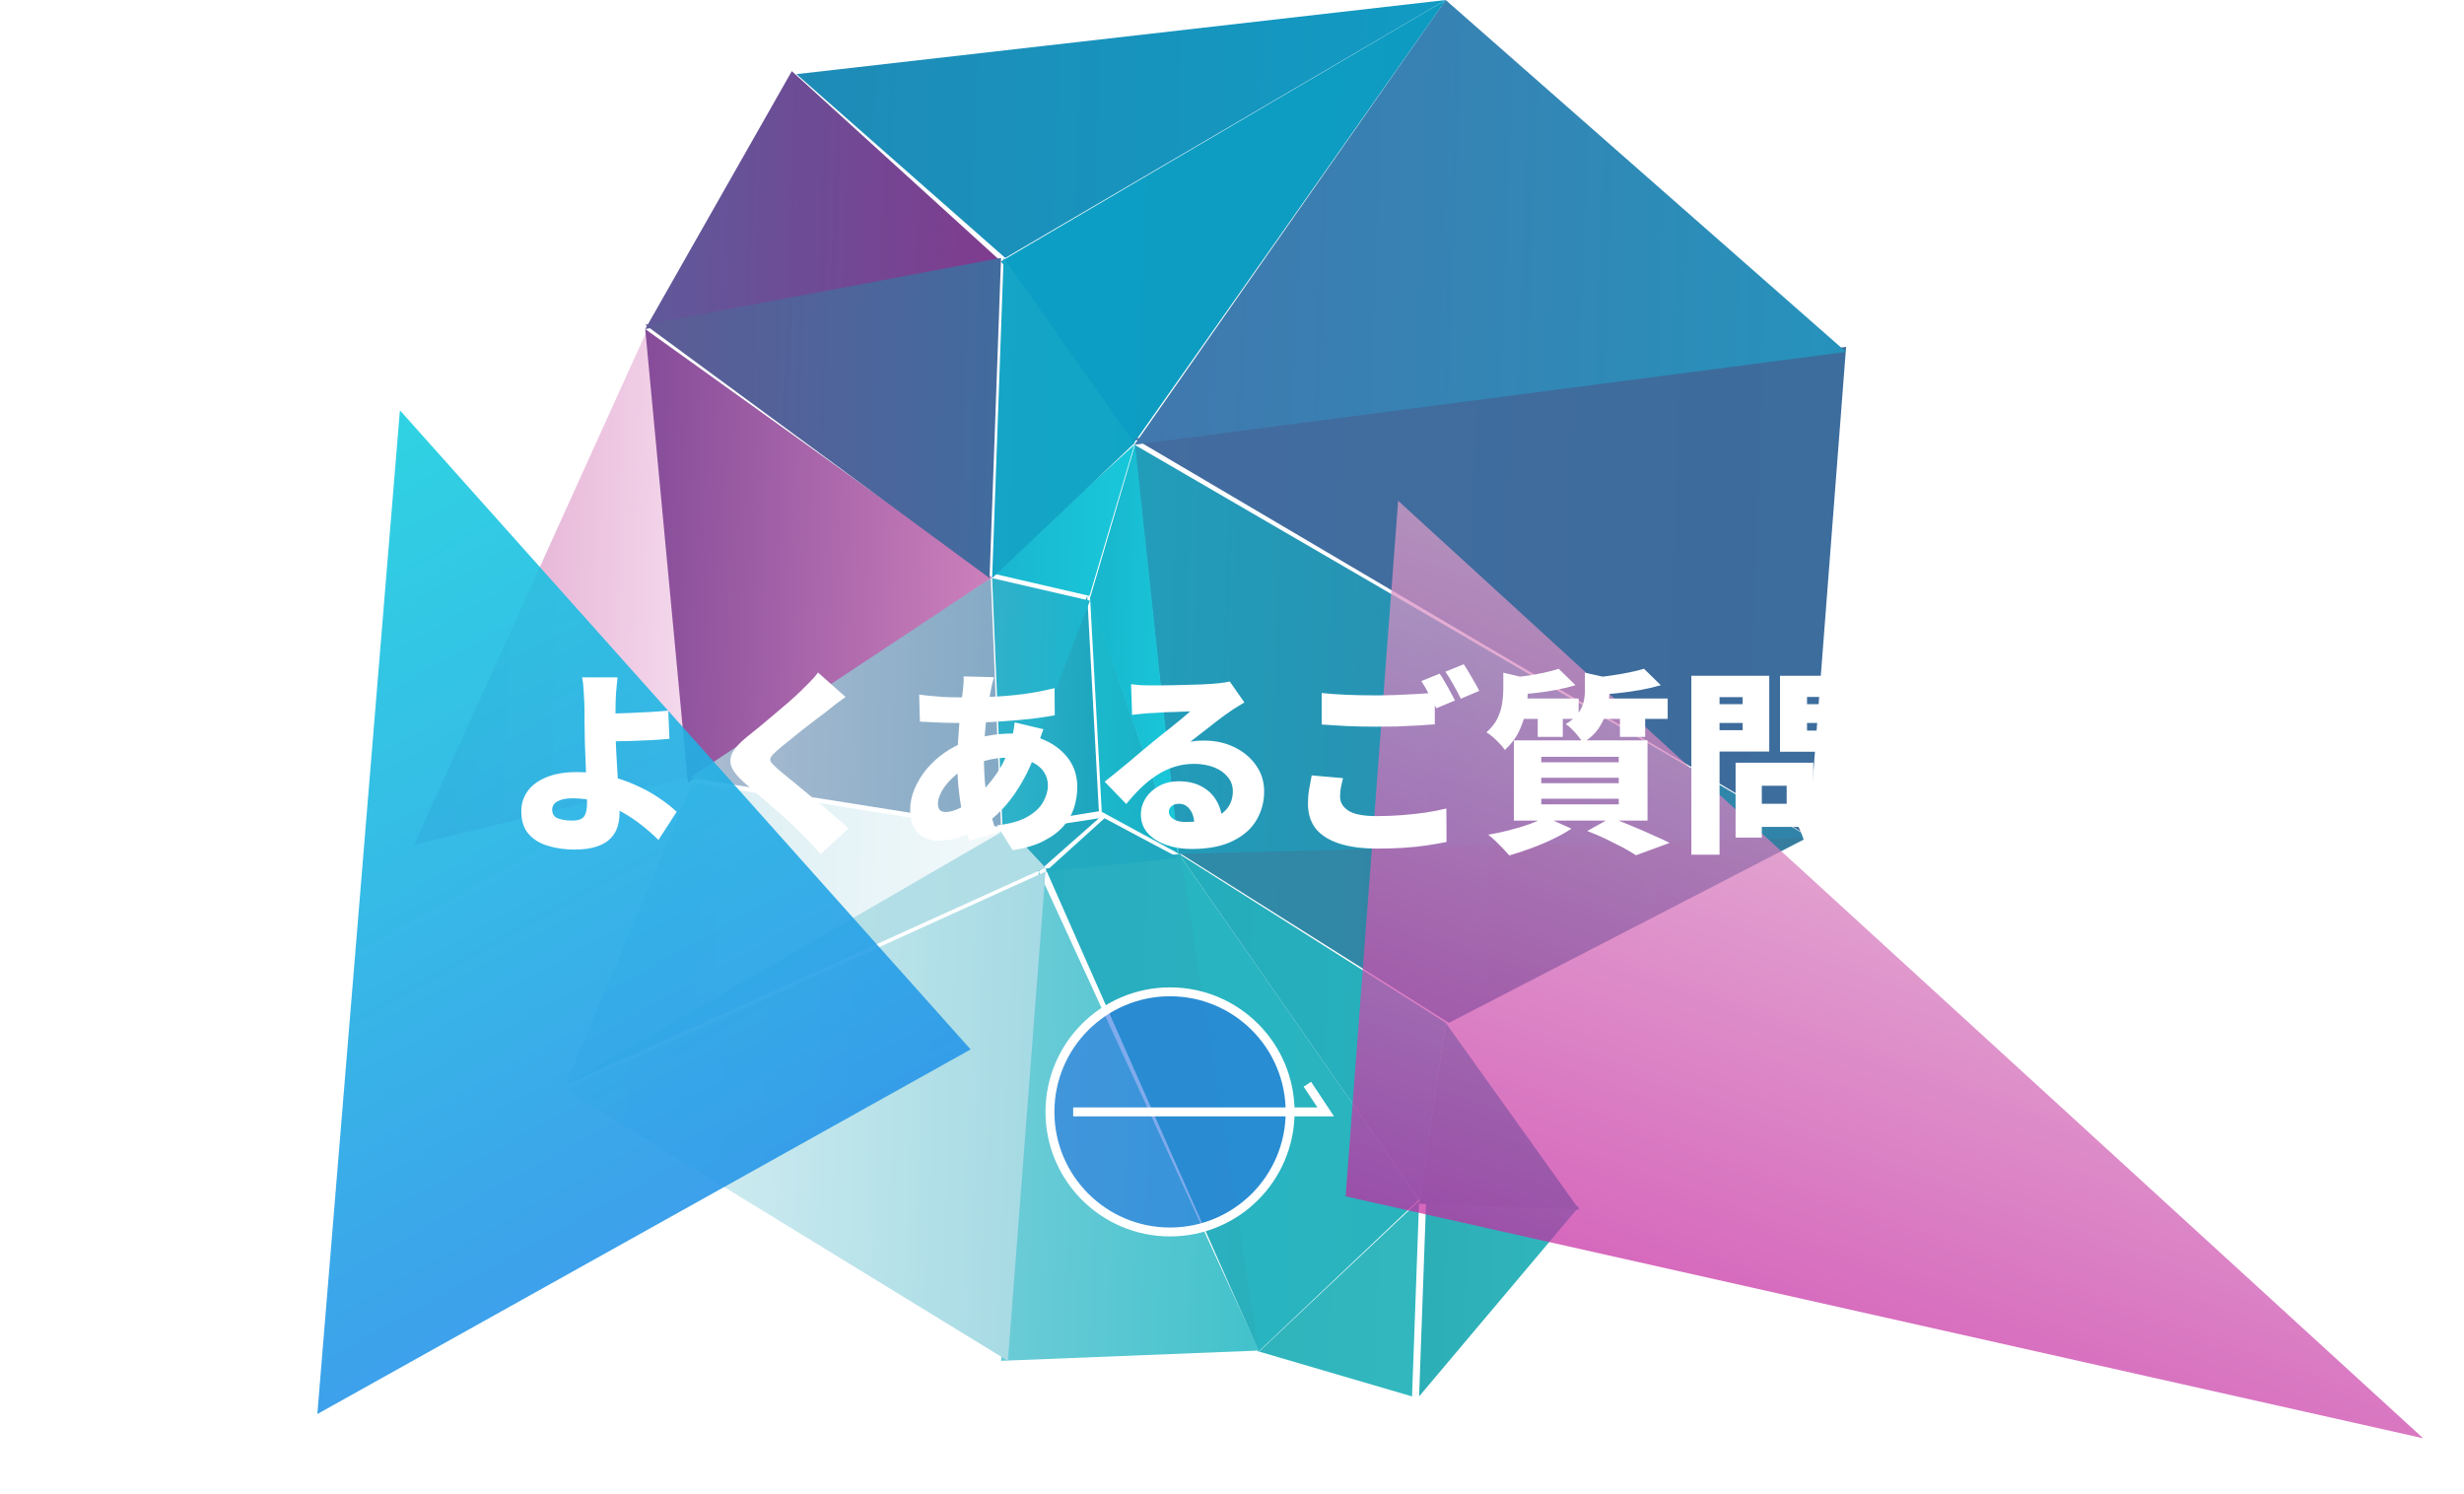 <svg width="277" height="168" viewBox="0 0 277 168" fill="none" xmlns="http://www.w3.org/2000/svg">
<path d="M77.535 87.394L72.804 37L46.535 95L77.535 87.394Z" fill="url(#paint0_linear_564_4140)"/>
<path d="M159.535 135L141.535 151.958L158.74 157L159.535 135Z" fill="url(#paint1_linear_564_4140)"/>
<path d="M162.535 0L112.535 29.387L127.353 50L162.535 0Z" fill="url(#paint2_linear_564_4140)"/>
<path d="M162.535 0L89.535 8.336L113.01 29L162.535 0Z" fill="url(#paint3_linear_564_4140)"/>
<path d="M112.535 29.396L89.014 8L72.535 37L112.535 29.396Z" fill="url(#paint4_linear_564_4140)"/>
<path d="M207.535 39L127.535 49.32L203.307 94L207.535 39Z" fill="url(#paint5_linear_564_4140)"/>
<path d="M207.535 39.568L162.524 0L127.535 50L207.535 39.568Z" fill="url(#paint6_linear_564_4140)"/>
<path d="M177.535 135.643L160.324 135L159.535 157L177.535 135.643Z" fill="url(#paint7_linear_564_4140)"/>
<path d="M77.535 88L46.535 95.515L63.105 122L77.535 88Z" fill="url(#paint8_linear_564_4140)"/>
<path d="M127.535 50L111.535 64.464L122.479 67L127.535 50Z" fill="url(#paint9_linear_564_4140)"/>
<path d="M127.535 49.826L112.825 29L111.535 65L127.535 49.826Z" fill="url(#paint10_linear_564_4140)"/>
<path d="M111.535 64.936L72.535 37L77.33 88L111.535 64.936Z" fill="url(#paint11_linear_564_4140)"/>
<path d="M112.535 29L72.535 36.518L111.246 65L112.535 29Z" fill="url(#paint12_linear_564_4140)"/>
<path d="M123.535 92L112.535 93.696L116.743 98L123.535 92Z" fill="url(#paint13_linear_564_4140)"/>
<path d="M113.278 93L63.535 122L117.535 97.557L113.278 93Z" fill="url(#paint14_linear_564_4140)"/>
<path d="M123.535 91.208L122.228 67L112.535 93L123.535 91.208Z" fill="url(#paint15_linear_564_4140)"/>
<path d="M112.535 93.571L77.868 88L63.535 122L112.535 93.571Z" fill="url(#paint16_linear_564_4140)"/>
<path d="M122.535 67.54L111.535 65L112.698 93L122.535 67.54Z" fill="url(#paint17_linear_564_4140)"/>
<path d="M111.382 65L77.535 87.446L112.535 93L111.382 65Z" fill="url(#paint18_linear_564_4140)"/>
<path d="M177.535 136L162.526 115L159.535 135.336L177.535 136Z" fill="url(#paint19_linear_564_4140)"/>
<path d="M159.535 134.859L132.535 96L141.447 152L159.535 134.859Z" fill="url(#paint20_linear_564_4140)"/>
<path d="M132.719 96L117.535 97.655L141.535 152L132.719 96Z" fill="url(#paint21_linear_564_4140)"/>
<path d="M162.535 114.996L132.535 96L159.626 135L162.535 114.996Z" fill="url(#paint22_linear_564_4140)"/>
<path d="M203.535 94L132.535 95.865L162.881 115L203.535 94Z" fill="url(#paint23_linear_564_4140)"/>
<path d="M203.535 94.192L127.535 50L132.479 96L203.535 94.192Z" fill="url(#paint24_linear_564_4140)"/>
<path d="M124.166 92L117.535 98L132.535 96.455L124.166 92Z" fill="url(#paint25_linear_564_4140)"/>
<path d="M132.535 96L122.535 67L123.858 91.278L132.535 96Z" fill="url(#paint26_linear_564_4140)"/>
<path d="M132.535 96L127.603 50L122.535 67.273L132.535 96Z" fill="url(#paint27_linear_564_4140)"/>
<path d="M141.535 151.844L116.793 98L112.535 153L141.535 151.844Z" fill="url(#paint28_linear_564_4140)"/>
<path d="M117.535 98L63.535 122.505L113.306 153L117.535 98Z" fill="url(#paint29_linear_564_4140)"/>
<path opacity="0.9" d="M151.273 134.51L272.407 161.706L157.176 56.299L151.273 134.51Z" fill="url(#paint30_linear_564_4140)" fill-opacity="0.8"/>
<path opacity="0.9" d="M109.117 117.99L44.957 46.131L35.675 158.981L109.117 117.99Z" fill="url(#paint31_linear_564_4140)"/>
<g filter="url(#filter0_d_564_4140)">
<path d="M63.427 70.158C63.398 70.393 63.368 70.671 63.339 70.994C63.31 71.302 63.281 71.625 63.251 71.962C63.236 72.299 63.222 72.629 63.207 72.952C63.193 73.495 63.185 74.045 63.185 74.602C63.2 75.159 63.207 75.717 63.207 76.274C63.207 76.89 63.229 77.623 63.273 78.474C63.317 79.325 63.368 80.205 63.427 81.114C63.486 82.009 63.537 82.845 63.581 83.622C63.625 84.385 63.647 84.993 63.647 85.448C63.647 85.961 63.574 86.46 63.427 86.944C63.281 87.428 63.024 87.861 62.657 88.242C62.291 88.638 61.777 88.946 61.117 89.166C60.457 89.401 59.614 89.518 58.587 89.518C57.517 89.518 56.526 89.379 55.617 89.1C54.708 88.836 53.974 88.389 53.417 87.758C52.874 87.127 52.603 86.277 52.603 85.206C52.603 84.37 52.838 83.622 53.307 82.962C53.776 82.302 54.473 81.781 55.397 81.4C56.336 81.004 57.495 80.806 58.873 80.806C60.061 80.806 61.205 80.938 62.305 81.202C63.42 81.466 64.461 81.818 65.429 82.258C66.397 82.683 67.27 83.16 68.047 83.688C68.839 84.216 69.514 84.744 70.071 85.272L68.025 88.44C67.483 87.897 66.867 87.355 66.177 86.812C65.488 86.255 64.733 85.749 63.911 85.294C63.09 84.825 62.21 84.451 61.271 84.172C60.347 83.893 59.379 83.754 58.367 83.754C57.663 83.754 57.106 83.864 56.695 84.084C56.285 84.304 56.079 84.619 56.079 85.03C56.079 85.529 56.299 85.859 56.739 86.02C57.194 86.181 57.722 86.262 58.323 86.262C58.968 86.262 59.408 86.115 59.643 85.822C59.878 85.514 59.995 85.001 59.995 84.282C59.995 83.915 59.98 83.395 59.951 82.72C59.922 82.031 59.892 81.283 59.863 80.476C59.834 79.669 59.804 78.892 59.775 78.144C59.746 77.396 59.731 76.773 59.731 76.274C59.731 75.819 59.724 75.401 59.709 75.02C59.709 74.639 59.709 74.279 59.709 73.942C59.709 73.59 59.702 73.26 59.687 72.952C59.672 72.527 59.651 72.145 59.621 71.808C59.606 71.456 59.584 71.148 59.555 70.884C59.526 70.605 59.482 70.363 59.423 70.158H63.427ZM61.425 74.228C61.718 74.228 62.166 74.228 62.767 74.228C63.368 74.213 64.036 74.191 64.769 74.162C65.517 74.133 66.272 74.096 67.035 74.052C67.798 74.008 68.495 73.957 69.125 73.898L69.257 77.066C68.626 77.125 67.922 77.176 67.145 77.22C66.368 77.249 65.605 77.279 64.857 77.308C64.109 77.323 63.427 77.337 62.811 77.352C62.21 77.367 61.755 77.374 61.447 77.374L61.425 74.228ZM89.057 72.358C88.647 72.651 88.258 72.937 87.891 73.216C87.525 73.495 87.195 73.759 86.901 74.008C86.549 74.272 86.131 74.587 85.647 74.954C85.163 75.321 84.657 75.709 84.129 76.12C83.616 76.531 83.117 76.934 82.633 77.33C82.149 77.711 81.731 78.056 81.379 78.364C81.027 78.672 80.793 78.921 80.675 79.112C80.558 79.303 80.558 79.493 80.675 79.684C80.807 79.86 81.049 80.109 81.401 80.432C81.695 80.681 82.083 81.004 82.567 81.4C83.066 81.796 83.609 82.243 84.195 82.742C84.796 83.226 85.412 83.732 86.043 84.26C86.674 84.773 87.275 85.279 87.847 85.778C88.434 86.262 88.947 86.717 89.387 87.142L86.263 90.024C85.559 89.232 84.841 88.469 84.107 87.736C83.799 87.413 83.388 87.017 82.875 86.548C82.376 86.079 81.819 85.58 81.203 85.052C80.602 84.524 79.993 83.996 79.377 83.468C78.776 82.94 78.226 82.463 77.727 82.038C76.979 81.393 76.488 80.799 76.253 80.256C76.033 79.713 76.062 79.171 76.341 78.628C76.635 78.085 77.17 77.499 77.947 76.868C78.387 76.516 78.879 76.12 79.421 75.68C79.964 75.225 80.514 74.763 81.071 74.294C81.643 73.81 82.186 73.348 82.699 72.908C83.213 72.453 83.653 72.05 84.019 71.698C84.4 71.331 84.767 70.965 85.119 70.598C85.486 70.231 85.764 69.901 85.955 69.608L89.057 72.358ZM105.755 70.136C105.682 70.385 105.616 70.613 105.557 70.818C105.513 71.023 105.469 71.221 105.425 71.412C105.278 72.131 105.139 72.93 105.007 73.81C104.89 74.675 104.794 75.563 104.721 76.472C104.648 77.381 104.611 78.269 104.611 79.134C104.611 80.41 104.67 81.547 104.787 82.544C104.919 83.527 105.095 84.429 105.315 85.25C105.535 86.071 105.77 86.863 106.019 87.626L102.961 88.528C102.741 87.868 102.528 87.076 102.323 86.152C102.118 85.213 101.949 84.201 101.817 83.116C101.685 82.016 101.619 80.887 101.619 79.728C101.619 79.024 101.641 78.313 101.685 77.594C101.729 76.875 101.78 76.164 101.839 75.46C101.898 74.756 101.964 74.074 102.037 73.414C102.125 72.739 102.198 72.109 102.257 71.522C102.286 71.302 102.308 71.06 102.323 70.796C102.338 70.517 102.338 70.268 102.323 70.048L105.755 70.136ZM101.619 72.402C103.071 72.402 104.398 72.38 105.601 72.336C106.818 72.277 107.984 72.175 109.099 72.028C110.214 71.881 111.365 71.661 112.553 71.368L112.575 74.426C111.842 74.558 111.013 74.683 110.089 74.8C109.165 74.903 108.197 74.991 107.185 75.064C106.188 75.137 105.198 75.196 104.215 75.24C103.247 75.269 102.345 75.284 101.509 75.284C101.084 75.284 100.622 75.277 100.123 75.262C99.639 75.233 99.155 75.211 98.671 75.196C98.202 75.167 97.784 75.145 97.417 75.13L97.329 72.094C97.593 72.123 97.96 72.167 98.429 72.226C98.913 72.27 99.434 72.314 99.991 72.358C100.563 72.387 101.106 72.402 101.619 72.402ZM111.299 75.988C111.24 76.135 111.16 76.355 111.057 76.648C110.954 76.927 110.852 77.213 110.749 77.506C110.661 77.799 110.588 78.034 110.529 78.21C110.118 79.515 109.605 80.703 108.989 81.774C108.388 82.845 107.742 83.776 107.053 84.568C106.364 85.345 105.689 85.969 105.029 86.438C104.31 86.966 103.467 87.45 102.499 87.89C101.531 88.315 100.526 88.528 99.485 88.528C98.928 88.528 98.407 88.411 97.923 88.176C97.439 87.941 97.05 87.567 96.757 87.054C96.464 86.541 96.317 85.881 96.317 85.074C96.317 84.282 96.478 83.497 96.801 82.72C97.124 81.943 97.571 81.202 98.143 80.498C98.73 79.794 99.412 79.171 100.189 78.628C100.966 78.085 101.81 77.653 102.719 77.33C103.438 77.081 104.23 76.875 105.095 76.714C105.975 76.553 106.862 76.472 107.757 76.472C109.121 76.472 110.353 76.721 111.453 77.22C112.568 77.719 113.455 78.415 114.115 79.31C114.775 80.205 115.105 81.261 115.105 82.478C115.105 83.255 114.988 84.025 114.753 84.788C114.518 85.536 114.122 86.233 113.565 86.878C113.008 87.523 112.26 88.081 111.321 88.55C110.397 89.034 109.238 89.379 107.845 89.584L106.085 86.79C107.552 86.629 108.696 86.306 109.517 85.822C110.353 85.338 110.94 84.781 111.277 84.15C111.629 83.519 111.805 82.911 111.805 82.324C111.805 81.737 111.644 81.209 111.321 80.74C110.998 80.271 110.514 79.897 109.869 79.618C109.238 79.325 108.454 79.178 107.515 79.178C106.474 79.178 105.557 79.295 104.765 79.53C103.988 79.75 103.342 79.985 102.829 80.234C102.154 80.571 101.56 80.989 101.047 81.488C100.534 81.972 100.138 82.471 99.859 82.984C99.581 83.497 99.441 83.952 99.441 84.348C99.441 84.656 99.507 84.891 99.639 85.052C99.771 85.213 99.999 85.294 100.321 85.294C100.834 85.294 101.436 85.111 102.125 84.744C102.814 84.377 103.482 83.879 104.127 83.248C104.831 82.573 105.491 81.781 106.107 80.872C106.738 79.963 107.258 78.819 107.669 77.44C107.728 77.264 107.779 77.037 107.823 76.758C107.882 76.479 107.933 76.201 107.977 75.922C108.021 75.629 108.05 75.394 108.065 75.218L111.299 75.988ZM121.155 70.928C121.492 70.972 121.859 71.009 122.255 71.038C122.651 71.053 123.032 71.06 123.399 71.06C123.634 71.06 123.978 71.06 124.433 71.06C124.888 71.045 125.394 71.038 125.951 71.038C126.523 71.023 127.088 71.009 127.645 70.994C128.217 70.979 128.73 70.965 129.185 70.95C129.654 70.921 130.021 70.899 130.285 70.884C130.813 70.84 131.231 70.796 131.539 70.752C131.862 70.708 132.096 70.664 132.243 70.62L133.893 72.974C133.614 73.15 133.328 73.326 133.035 73.502C132.756 73.663 132.478 73.847 132.199 74.052C131.891 74.257 131.546 74.507 131.165 74.8C130.784 75.079 130.395 75.379 129.999 75.702C129.603 76.01 129.214 76.311 128.833 76.604C128.466 76.897 128.129 77.161 127.821 77.396C128.114 77.337 128.378 77.301 128.613 77.286C128.848 77.271 129.097 77.264 129.361 77.264C130.622 77.264 131.759 77.513 132.771 78.012C133.798 78.511 134.612 79.193 135.213 80.058C135.814 80.909 136.115 81.891 136.115 83.006C136.115 84.15 135.829 85.213 135.257 86.196C134.685 87.179 133.798 87.963 132.595 88.55C131.392 89.151 129.838 89.452 127.931 89.452C126.904 89.452 125.958 89.298 125.093 88.99C124.228 88.682 123.538 88.242 123.025 87.67C122.512 87.083 122.255 86.387 122.255 85.58C122.255 84.935 122.431 84.326 122.783 83.754C123.15 83.182 123.656 82.72 124.301 82.368C124.946 82.016 125.687 81.84 126.523 81.84C127.55 81.84 128.422 82.045 129.141 82.456C129.86 82.852 130.41 83.395 130.791 84.084C131.187 84.773 131.385 85.536 131.385 86.372L128.261 86.746C128.261 86.027 128.1 85.455 127.777 85.03C127.469 84.59 127.058 84.37 126.545 84.37C126.178 84.37 125.892 84.465 125.687 84.656C125.496 84.832 125.401 85.03 125.401 85.25C125.401 85.587 125.57 85.866 125.907 86.086C126.244 86.306 126.692 86.416 127.249 86.416C128.481 86.416 129.493 86.277 130.285 85.998C131.077 85.719 131.656 85.323 132.023 84.81C132.404 84.282 132.595 83.666 132.595 82.962C132.595 82.331 132.397 81.789 132.001 81.334C131.62 80.865 131.099 80.505 130.439 80.256C129.779 80.007 129.046 79.882 128.239 79.882C127.432 79.882 126.677 79.999 125.973 80.234C125.284 80.454 124.631 80.769 124.015 81.18C123.399 81.576 122.805 82.053 122.233 82.61C121.676 83.153 121.133 83.747 120.605 84.392L118.185 81.884C118.537 81.605 118.948 81.275 119.417 80.894C119.886 80.513 120.37 80.117 120.869 79.706C121.368 79.281 121.844 78.877 122.299 78.496C122.754 78.115 123.142 77.792 123.465 77.528C123.773 77.279 124.118 77 124.499 76.692C124.895 76.384 125.291 76.069 125.687 75.746C126.098 75.409 126.486 75.093 126.853 74.8C127.22 74.492 127.535 74.221 127.799 73.986C127.579 73.986 127.315 73.993 127.007 74.008C126.714 74.023 126.398 74.037 126.061 74.052C125.724 74.052 125.379 74.059 125.027 74.074C124.69 74.089 124.367 74.111 124.059 74.14C123.751 74.155 123.48 74.169 123.245 74.184C122.922 74.199 122.578 74.228 122.211 74.272C121.844 74.301 121.529 74.338 121.265 74.382L121.155 70.928ZM142.583 71.918C143.404 72.006 144.328 72.072 145.355 72.116C146.382 72.16 147.489 72.182 148.677 72.182C149.41 72.182 150.173 72.167 150.965 72.138C151.772 72.109 152.549 72.072 153.297 72.028C154.06 71.984 154.727 71.933 155.299 71.874V75.438C154.786 75.482 154.148 75.526 153.385 75.57C152.622 75.614 151.83 75.651 151.009 75.68C150.188 75.695 149.418 75.702 148.699 75.702C147.526 75.702 146.44 75.68 145.443 75.636C144.446 75.577 143.492 75.519 142.583 75.46V71.918ZM144.981 81.488C144.893 81.855 144.812 82.207 144.739 82.544C144.68 82.881 144.651 83.226 144.651 83.578C144.651 84.209 144.959 84.729 145.575 85.14C146.206 85.551 147.269 85.756 148.765 85.756C149.748 85.756 150.701 85.719 151.625 85.646C152.549 85.573 153.429 85.477 154.265 85.36C155.116 85.228 155.893 85.074 156.597 84.898L156.619 88.66C155.915 88.807 155.16 88.939 154.353 89.056C153.546 89.173 152.688 89.261 151.779 89.32C150.884 89.379 149.924 89.408 148.897 89.408C147.108 89.408 145.634 89.21 144.475 88.814C143.316 88.418 142.451 87.853 141.879 87.12C141.322 86.372 141.043 85.47 141.043 84.414C141.043 83.739 141.094 83.131 141.197 82.588C141.3 82.045 141.388 81.576 141.461 81.18L144.981 81.488ZM155.849 69.74C156.04 70.004 156.238 70.327 156.443 70.708C156.663 71.075 156.868 71.441 157.059 71.808C157.264 72.175 157.433 72.49 157.565 72.754L155.475 73.634C155.24 73.179 154.969 72.666 154.661 72.094C154.368 71.507 154.074 71.001 153.781 70.576L155.849 69.74ZM158.555 68.684C158.746 68.963 158.951 69.293 159.171 69.674C159.391 70.041 159.604 70.407 159.809 70.774C160.014 71.126 160.176 71.427 160.293 71.676L158.225 72.556C158.005 72.101 157.734 71.588 157.411 71.016C157.088 70.429 156.78 69.931 156.487 69.52L158.555 68.684ZM169.225 69.19L171.117 71.038C170.486 71.229 169.797 71.397 169.049 71.544C168.301 71.691 167.538 71.808 166.761 71.896C165.998 71.984 165.265 72.05 164.561 72.094C164.517 71.83 164.429 71.515 164.297 71.148C164.165 70.767 164.026 70.451 163.879 70.202C164.524 70.129 165.17 70.048 165.815 69.96C166.475 69.857 167.098 69.74 167.685 69.608C168.286 69.476 168.8 69.337 169.225 69.19ZM178.817 69.19L180.709 71.038C180.02 71.243 179.272 71.419 178.465 71.566C177.658 71.713 176.837 71.83 176.001 71.918C175.165 72.006 174.366 72.079 173.603 72.138C173.544 71.859 173.449 71.537 173.317 71.17C173.185 70.789 173.053 70.473 172.921 70.224C173.625 70.151 174.336 70.063 175.055 69.96C175.788 69.857 176.478 69.74 177.123 69.608C177.783 69.476 178.348 69.337 178.817 69.19ZM162.999 69.63L166.343 70.422C166.328 70.627 166.13 70.767 165.749 70.84V71.698C165.749 72.299 165.683 72.996 165.551 73.788C165.419 74.565 165.17 75.35 164.803 76.142C164.436 76.934 163.894 77.66 163.175 78.32C163.043 78.115 162.852 77.88 162.603 77.616C162.354 77.352 162.097 77.103 161.833 76.868C161.569 76.633 161.327 76.457 161.107 76.34C161.664 75.841 162.075 75.321 162.339 74.778C162.603 74.221 162.779 73.663 162.867 73.106C162.955 72.549 162.999 72.028 162.999 71.544V69.63ZM172.173 69.63L175.517 70.378C175.502 70.598 175.304 70.737 174.923 70.796V71.83C174.923 72.373 174.842 72.989 174.681 73.678C174.534 74.367 174.248 75.049 173.823 75.724C173.398 76.399 172.774 77 171.953 77.528C171.836 77.308 171.66 77.059 171.425 76.78C171.205 76.501 170.97 76.237 170.721 75.988C170.472 75.739 170.237 75.548 170.017 75.416C170.648 75.035 171.11 74.639 171.403 74.228C171.711 73.803 171.916 73.377 172.019 72.952C172.122 72.512 172.173 72.087 172.173 71.676V69.63ZM164.231 72.534H171.469V74.822H164.231V72.534ZM173.339 72.534H181.479V74.822H173.339V72.534ZM166.871 73.282H169.687V76.846H166.871V73.282ZM176.111 73.282H178.949V76.846H176.111V73.282ZM167.267 81.444V82.06H175.979V81.444H167.267ZM167.267 83.798V84.436H175.979V83.798H167.267ZM167.267 79.09V79.706H175.979V79.09H167.267ZM164.187 77.242H179.213V86.262H164.187V77.242ZM172.437 87.428L175.121 85.932C175.884 86.225 176.668 86.541 177.475 86.878C178.296 87.215 179.074 87.553 179.807 87.89C180.555 88.213 181.186 88.506 181.699 88.77L177.915 90.156C177.534 89.907 177.05 89.621 176.463 89.298C175.876 88.99 175.238 88.667 174.549 88.33C173.86 88.007 173.156 87.707 172.437 87.428ZM167.729 85.844L170.655 87.164C170.054 87.575 169.35 87.971 168.543 88.352C167.751 88.733 166.93 89.078 166.079 89.386C165.243 89.694 164.444 89.958 163.681 90.178C163.49 89.958 163.256 89.701 162.977 89.408C162.698 89.115 162.405 88.821 162.097 88.528C161.804 88.249 161.54 88.022 161.305 87.846C162.097 87.714 162.889 87.545 163.681 87.34C164.488 87.135 165.243 86.907 165.947 86.658C166.651 86.394 167.245 86.123 167.729 85.844ZM190.477 79.75H197.847V86.966H190.477V84.37H194.855V82.346H190.477V79.75ZM189.113 79.75H192.061V88.176H189.113V79.75ZM185.725 73.172H190.895V75.284H185.725V73.172ZM195.977 73.172H201.147V75.284H195.977V73.172ZM199.849 69.982H203.083V86.394C203.083 87.245 202.988 87.905 202.797 88.374C202.606 88.858 202.254 89.232 201.741 89.496C201.228 89.76 200.597 89.921 199.849 89.98C199.116 90.053 198.228 90.09 197.187 90.09C197.158 89.782 197.084 89.43 196.967 89.034C196.85 88.638 196.718 88.242 196.571 87.846C196.424 87.45 196.27 87.113 196.109 86.834C196.505 86.863 196.916 86.885 197.341 86.9C197.781 86.9 198.177 86.9 198.529 86.9C198.881 86.9 199.13 86.9 199.277 86.9C199.482 86.9 199.629 86.856 199.717 86.768C199.805 86.68 199.849 86.541 199.849 86.35V69.982ZM185.989 69.982H192.897V78.496H185.989V76.098H189.905V72.38H185.989V69.982ZM201.587 69.982V72.358H197.143V76.142H201.587V78.518H194.107V69.982H201.587ZM184.141 69.982H187.309V90.09H184.141V69.982Z" fill="white"/>
</g>
<circle cx="131.535" cy="125.012" r="13.5" fill="#2B73DF" fill-opacity="0.6" stroke="white"/>
<path d="M120.645 125.012H149.035L146.97 121.901" stroke="white"/>
<defs>
<filter id="filter0_d_564_4140" x="34.535" y="61" width="198" height="48" filterUnits="userSpaceOnUse" color-interpolation-filters="sRGB">
<feFlood flood-opacity="0" result="BackgroundImageFix"/>
<feColorMatrix in="SourceAlpha" type="matrix" values="0 0 0 0 0 0 0 0 0 0 0 0 0 0 0 0 0 0 127 0" result="hardAlpha"/>
<feOffset dx="6" dy="6"/>
<feGaussianBlur stdDeviation="5"/>
<feComposite in2="hardAlpha" operator="out"/>
<feColorMatrix type="matrix" values="0 0 0 0 0.016 0 0 0 0 0.388 0 0 0 0 0.31 0 0 0 0.8 0"/>
<feBlend mode="normal" in2="BackgroundImageFix" result="effect1_dropShadow_564_4140"/>
<feBlend mode="normal" in="SourceGraphic" in2="effect1_dropShadow_564_4140" result="shape"/>
</filter>
<linearGradient id="paint0_linear_564_4140" x1="85.323" y1="66.899" x2="47.339" y2="65.499" gradientUnits="userSpaceOnUse">
<stop stop-color="#FAE8F6"/>
<stop offset="1" stop-color="#DE9FC9"/>
</linearGradient>
<linearGradient id="paint1_linear_564_4140" x1="162.843" y1="146.107" x2="141.471" y2="145.332" gradientUnits="userSpaceOnUse">
<stop stop-color="#33B8BF"/>
<stop offset="1" stop-color="#2FB4BD"/>
</linearGradient>
<linearGradient id="paint2_linear_564_4140" x1="161.305" y1="25.569" x2="96.155" y2="23.189" gradientUnits="userSpaceOnUse">
<stop stop-color="#0E9BC1"/>
<stop offset="1" stop-color="#0BA0C6"/>
</linearGradient>
<linearGradient id="paint3_linear_564_4140" x1="198.818" y1="16.704" x2="-20.618" y2="8.649" gradientUnits="userSpaceOnUse">
<stop stop-color="#0AA3C9"/>
<stop offset="1" stop-color="#3373A5"/>
</linearGradient>
<linearGradient id="paint4_linear_564_4140" x1="135.405" y1="24.53" x2="69.77" y2="22.199" gradientUnits="userSpaceOnUse">
<stop stop-color="#932B88"/>
<stop offset="1" stop-color="#5C5B9B"/>
</linearGradient>
<linearGradient id="paint5_linear_564_4140" x1="234.699" y1="67.543" x2="85.16" y2="62.046" gradientUnits="userSpaceOnUse">
<stop stop-color="#396D9A"/>
<stop offset="1" stop-color="#476BA2"/>
</linearGradient>
<linearGradient id="paint6_linear_564_4140" x1="263.963" y1="29.364" x2="121.37" y2="24.179" gradientUnits="userSpaceOnUse">
<stop stop-color="#12A6C6"/>
<stop offset="1" stop-color="#4475AC"/>
</linearGradient>
<linearGradient id="paint7_linear_564_4140" x1="176.845" y1="146.601" x2="154.712" y2="145.81" gradientUnits="userSpaceOnUse">
<stop stop-color="#31B6BD"/>
<stop offset="1" stop-color="#2BACB5"/>
</linearGradient>
<linearGradient id="paint8_linear_564_4140" x1="76.597" y1="105.19" x2="35.693" y2="103.662" gradientUnits="userSpaceOnUse">
<stop stop-color="#FEFEFD"/>
<stop offset="1" stop-color="#FEFEFE"/>
</linearGradient>
<linearGradient id="paint9_linear_564_4140" x1="129.491" y1="58.628" x2="111.484" y2="57.949" gradientUnits="userSpaceOnUse">
<stop stop-color="#18CADC"/>
<stop offset="1" stop-color="#1AB6CF"/>
</linearGradient>
<linearGradient id="paint10_linear_564_4140" x1="127.32" y1="47.532" x2="111.884" y2="46.977" gradientUnits="userSpaceOnUse">
<stop stop-color="#11A5C5"/>
<stop offset="1" stop-color="#15A5C6"/>
</linearGradient>
<linearGradient id="paint11_linear_564_4140" x1="114.529" y1="63.905" x2="65.658" y2="62.103" gradientUnits="userSpaceOnUse">
<stop stop-color="#D284BE"/>
<stop offset="1" stop-color="#7B4494"/>
</linearGradient>
<linearGradient id="paint12_linear_564_4140" x1="120.171" y1="47.275" x2="57.218" y2="45.012" gradientUnits="userSpaceOnUse">
<stop stop-color="#3C6EA0"/>
<stop offset="1" stop-color="#685693"/>
</linearGradient>
<linearGradient id="paint13_linear_564_4140" x1="123.118" y1="95.07" x2="101.284" y2="94.228" gradientUnits="userSpaceOnUse">
<stop stop-color="#1EA6BE"/>
<stop offset="1" stop-color="#3CADC4"/>
</linearGradient>
<linearGradient id="paint14_linear_564_4140" x1="275.917" y1="114.301" x2="-42.251" y2="102.571" gradientUnits="userSpaceOnUse">
<stop stop-color="#99D5DF"/>
<stop offset="1" stop-color="#C7E6ED"/>
</linearGradient>
<linearGradient id="paint15_linear_564_4140" x1="125.823" y1="80.277" x2="112.717" y2="79.798" gradientUnits="userSpaceOnUse">
<stop stop-color="#19A2BC"/>
<stop offset="1" stop-color="#2FB4CB"/>
</linearGradient>
<linearGradient id="paint16_linear_564_4140" x1="130.013" y1="107.114" x2="47.927" y2="104.073" gradientUnits="userSpaceOnUse">
<stop stop-color="#FEFEFE"/>
<stop offset="1" stop-color="#C7E6ED"/>
</linearGradient>
<linearGradient id="paint17_linear_564_4140" x1="121.79" y1="79.309" x2="109.127" y2="78.83" gradientUnits="userSpaceOnUse">
<stop stop-color="#1BB6CE"/>
<stop offset="1" stop-color="#35AFC8"/>
</linearGradient>
<linearGradient id="paint18_linear_564_4140" x1="128.03" y1="79.543" x2="71.294" y2="77.412" gradientUnits="userSpaceOnUse">
<stop stop-color="#73A1C0"/>
<stop offset="1" stop-color="#B3C1D4"/>
</linearGradient>
<linearGradient id="paint19_linear_564_4140" x1="183.609" y1="125.971" x2="159.607" y2="125.098" gradientUnits="userSpaceOnUse">
<stop stop-color="#28A7B1"/>
<stop offset="1" stop-color="#27A9B5"/>
</linearGradient>
<linearGradient id="paint20_linear_564_4140" x1="159.593" y1="124.81" x2="131.238" y2="123.79" gradientUnits="userSpaceOnUse">
<stop stop-color="#29B3BD"/>
<stop offset="1" stop-color="#28B5C2"/>
</linearGradient>
<linearGradient id="paint21_linear_564_4140" x1="142.226" y1="124.159" x2="113.977" y2="123.152" gradientUnits="userSpaceOnUse">
<stop stop-color="#2AB0BD"/>
<stop offset="1" stop-color="#27ADC1"/>
</linearGradient>
<linearGradient id="paint22_linear_564_4140" x1="162.195" y1="116.068" x2="118.422" y2="114.496" gradientUnits="userSpaceOnUse">
<stop stop-color="#28B0BC"/>
<stop offset="1" stop-color="#22ABBC"/>
</linearGradient>
<linearGradient id="paint23_linear_564_4140" x1="259.078" y1="107.294" x2="4.657" y2="98.109" gradientUnits="userSpaceOnUse">
<stop stop-color="#3D7098"/>
<stop offset="1" stop-color="#20A6B8"/>
</linearGradient>
<linearGradient id="paint24_linear_564_4140" x1="248.104" y1="77.226" x2="88.862" y2="71.29" gradientUnits="userSpaceOnUse">
<stop stop-color="#3B749E"/>
<stop offset="1" stop-color="#19AAC3"/>
</linearGradient>
<linearGradient id="paint25_linear_564_4140" x1="152.176" y1="96.085" x2="112.39" y2="94.587" gradientUnits="userSpaceOnUse">
<stop stop-color="#19A5BD"/>
<stop offset="1" stop-color="#24ABC1"/>
</linearGradient>
<linearGradient id="paint26_linear_564_4140" x1="133.995" y1="81.701" x2="121.717" y2="81.249" gradientUnits="userSpaceOnUse">
<stop stop-color="#1AACC3"/>
<stop offset="1" stop-color="#1BBACD"/>
</linearGradient>
<linearGradient id="paint27_linear_564_4140" x1="133.086" y1="73.076" x2="122.035" y2="72.665" gradientUnits="userSpaceOnUse">
<stop stop-color="#19C8DA"/>
<stop offset="1" stop-color="#18B5CC"/>
</linearGradient>
<linearGradient id="paint28_linear_564_4140" x1="147.949" y1="126.672" x2="113.247" y2="125.388" gradientUnits="userSpaceOnUse">
<stop stop-color="#3AC0C9"/>
<stop offset="1" stop-color="#6CCCD7"/>
</linearGradient>
<linearGradient id="paint29_linear_564_4140" x1="126.841" y1="125.881" x2="50.479" y2="123.073" gradientUnits="userSpaceOnUse">
<stop stop-color="#9AD5E0"/>
<stop offset="1" stop-color="#EDF9FA"/>
</linearGradient>
<linearGradient id="paint30_linear_564_4140" x1="192.814" y1="168.939" x2="224.976" y2="81.22" gradientUnits="userSpaceOnUse">
<stop stop-color="#C00D98"/>
<stop offset="1" stop-color="#DE9FC9"/>
</linearGradient>
<linearGradient id="paint31_linear_564_4140" x1="82.315" y1="156.236" x2="9.624" y2="25.989" gradientUnits="userSpaceOnUse">
<stop stop-color="#2B8BEB"/>
<stop offset="1" stop-color="#13E3DC"/>
</linearGradient>
</defs>
</svg>
